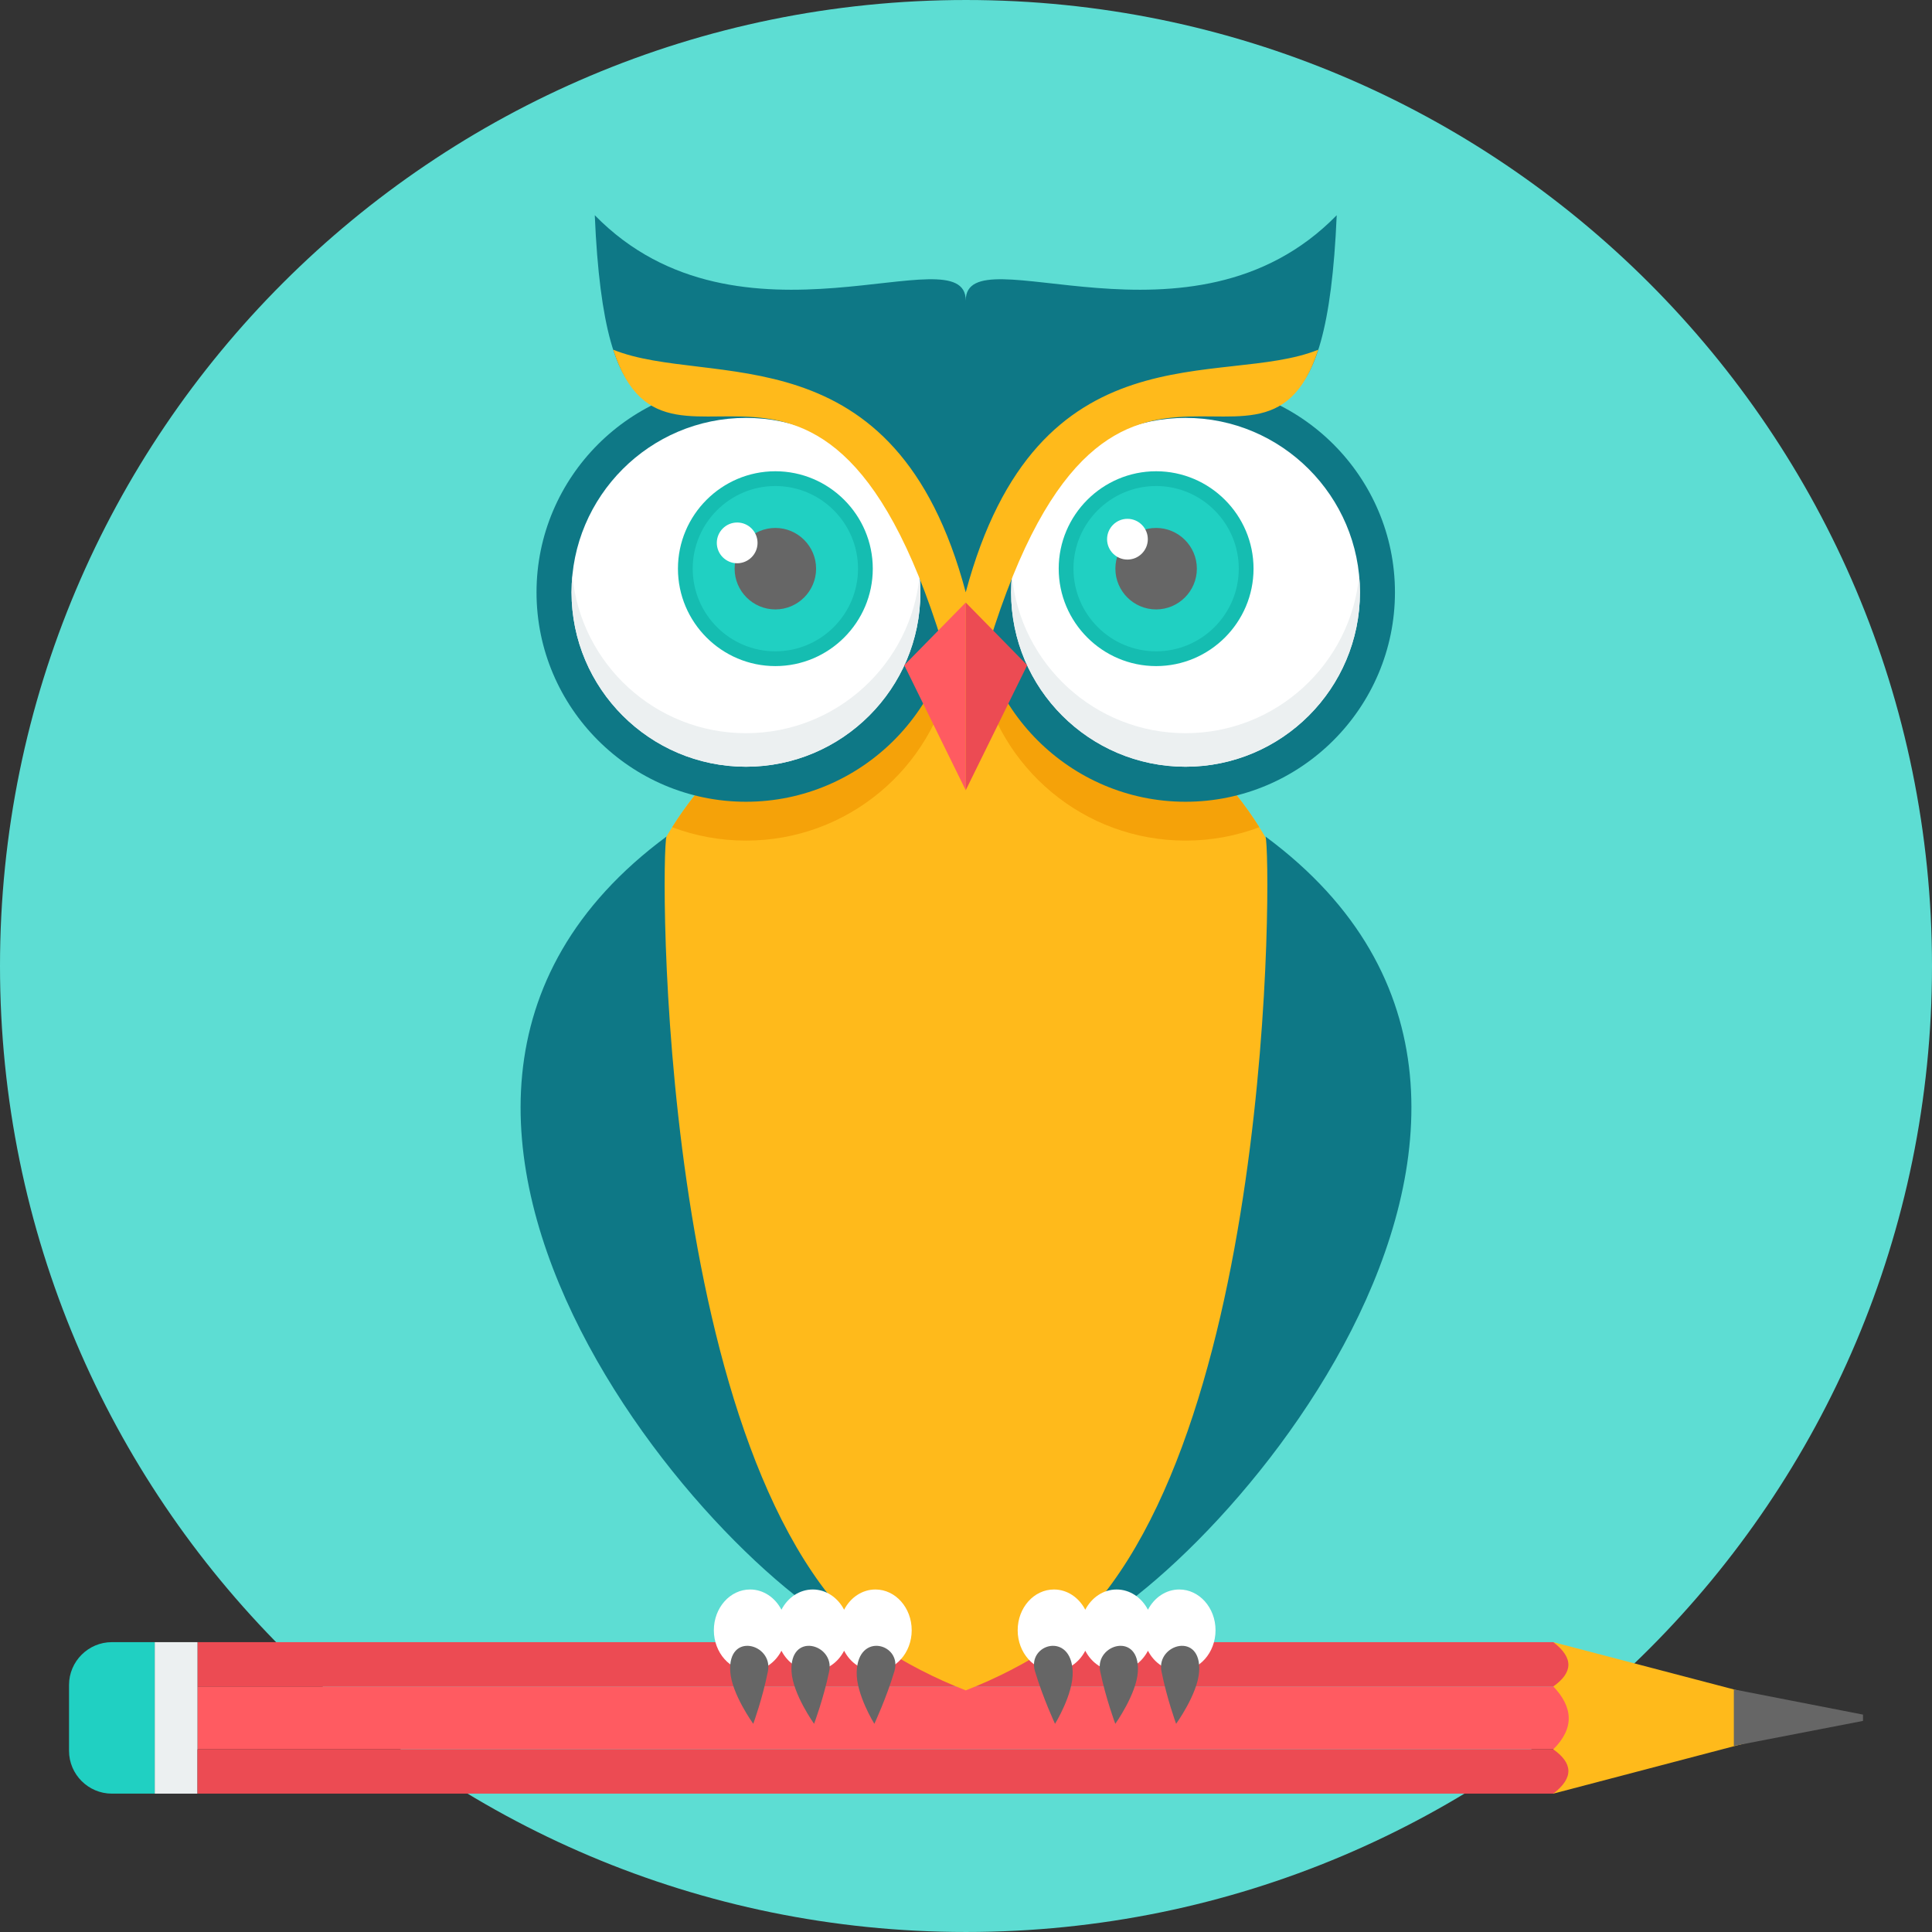<?xml version="1.0" encoding="iso-8859-1"?>
<!-- Generator: Adobe Illustrator 19.0.0, SVG Export Plug-In . SVG Version: 6.00 Build 0)  -->
<svg version="1.1" id="Layer_1" xmlns="http://www.w3.org/2000/svg" xmlns:xlink="http://www.w3.org/1999/xlink" x="0px" y="0px"
	 viewBox="0 0 512 512" style="enable-background:new 0 0 512 512;" xml:space="preserve">
<rect x="0" y="0" width="512" height="512" fill="#333333" stroke="none"/>
<path style="fill:#5DDDD3;" d="M256,0.001c141.385,0,256,114.615,256,255.997c0,141.385-114.615,256-256,256
	c-141.388,0-256-114.615-256-256C0,114.616,114.615,0.001,256,0.001z"/>
<path style="fill:#FFBA1B;" d="M488.181,455.237l-76.539-20.05v40.145L488.181,455.237z"/>
<path style="fill:#FF5B61;" d="M411.641,446.927c5.212,5.469,5.681,11.017,0,16.664H52.334v-16.664H411.641z"/>
<path style="fill:#EC4B53;" d="M411.641,446.927c5.07-3.586,5.584-7.47,0-11.741H52.334v11.741H411.641z"/>
<path style="fill:#ECF0F1;" d="M52.337,475.332v-40.145H40.99v40.145H52.337z"/>
<path style="fill:#20D0C2;" d="M18.293,463.987v-17.456c0-6.24,5.107-11.345,11.347-11.345h11.347v40.145H29.64
	C23.4,475.332,18.293,470.225,18.293,463.987z"/>
<path style="fill:#666666;" d="M493.71,456.06v-1.673l-34.225-6.676v14.972L493.71,456.06z"/>
<path style="fill:#EC4B53;" d="M411.641,463.591c5.07,3.586,5.584,7.468,0,11.741H52.334v-11.741H411.641z"/>
<path style="fill:#FFBA1B;" d="M255.932,447.966c-65.544-25.417-100.217-103.858-95.669-169.677
	c3.748-54.181,34.078-99.813,95.669-100.291c61.588,0.477,91.921,46.11,95.669,100.291
	C356.152,344.108,321.475,422.549,255.932,447.966z"/>
<g>
	<path style="fill:#F5A209;" d="M178.136,219.222c14.951-23.751,39.319-39.78,73.995-41.129
		c-5.039,25.469-27.497,44.675-54.443,44.675c-6.883,0-13.472-1.256-19.555-3.546H178.136z"/>
	<path style="fill:#F5A209;" d="M259.733,178.093c34.676,1.348,59.044,17.377,73.995,41.129c-6.08,2.29-12.669,3.546-19.555,3.546
		c-26.946,0-49.404-19.206-54.443-44.675H259.733z"/>
</g>
<path style="fill:#0E7886;" d="M197.688,212.473c30.571,0,55.5-24.932,55.5-55.503s-24.932-55.5-55.5-55.5
	c-30.571,0-55.503,24.932-55.503,55.5C142.185,187.541,167.117,212.473,197.688,212.473z"/>
<path style="fill:#FFFFFF;" d="M197.688,203.192c25.459,0,46.223-20.764,46.223-46.223s-20.764-46.223-46.223-46.223
	s-46.223,20.764-46.223,46.223S172.226,203.192,197.688,203.192z"/>
<path style="fill:#ECF0F1;" d="M151.68,152.526c-0.139,1.461-0.212,2.946-0.212,4.443c0,25.527,20.696,46.223,46.223,46.223
	c25.524,0,46.223-20.696,46.223-46.223c0-1.498-0.076-2.982-0.212-4.443c-2.237,23.439-21.983,41.777-46.007,41.777
	c-24.027,0-43.773-18.337-46.01-41.777H151.68z"/>
<path style="fill:#0E7886;" d="M314.173,212.473c30.571,0,55.503-24.932,55.503-55.503s-24.934-55.5-55.503-55.5
	s-55.503,24.932-55.503,55.5C258.67,187.541,283.604,212.473,314.173,212.473z"/>
<path style="fill:#15BDB1;" d="M205.478,176.522c14.219,0,25.818-11.599,25.818-25.818c0-14.219-11.599-25.816-25.818-25.816
	c-14.219,0-25.816,11.599-25.816,25.816C179.663,164.923,191.259,176.522,205.478,176.522z"/>
<path style="fill:#FFFFFF;" d="M314.176,203.192c25.459,0,46.223-20.764,46.223-46.223s-20.764-46.223-46.223-46.223
	c-25.459,0-46.223,20.764-46.223,46.223S288.717,203.192,314.176,203.192z"/>
<path style="fill:#ECF0F1;" d="M268.165,152.526c-0.139,1.461-0.212,2.946-0.212,4.443c0,25.527,20.695,46.223,46.223,46.223
	c25.527,0,46.223-20.696,46.223-46.223c0-1.498-0.073-2.982-0.212-4.443c-2.237,23.439-21.981,41.777-46.01,41.777
	c-24.024,0-43.77-18.337-46.008-41.777H268.165z"/>
<path style="fill:#20D0C2;" d="M205.478,172.608c12.066,0,21.905-9.839,21.905-21.905c0-12.066-9.839-21.902-21.905-21.902
	c-12.063,0-21.902,9.839-21.902,21.902C183.576,162.769,193.415,172.608,205.478,172.608z"/>
<path style="fill:#666666;" d="M205.478,161.502c5.949,0,10.796-4.85,10.796-10.796s-4.85-10.796-10.796-10.796
	s-10.796,4.85-10.796,10.796C194.682,156.655,199.532,161.502,205.478,161.502z"/>
<path style="fill:#15BDB1;" d="M306.385,176.522c14.219,0,25.816-11.599,25.816-25.818c0-14.219-11.599-25.816-25.816-25.816
	c-14.219,0-25.818,11.599-25.818,25.816C280.567,164.923,292.166,176.522,306.385,176.522z"/>
<path style="fill:#20D0C2;" d="M306.385,172.608c12.066,0,21.902-9.839,21.902-21.905c0-12.066-9.839-21.902-21.902-21.902
	c-12.066,0-21.905,9.839-21.905,21.902C284.481,162.769,294.319,172.608,306.385,172.608z"/>
<path style="fill:#666666;" d="M306.385,161.502c5.946,0,10.796-4.85,10.796-10.796s-4.85-10.796-10.796-10.796
	c-5.949,0-10.796,4.85-10.796,10.796C295.589,156.655,300.439,161.502,306.385,161.502z"/>
<path style="fill:#0E7886;" d="M255.932,79.644c0-18.099,59.857,16.74,98.313-22.605c-5.146,120.254-61.622-34.086-98.313,120.957
	c-36.685-155.043-93.167-0.706-98.31-120.957C196.075,96.384,255.932,61.545,255.932,79.644z"/>
<path style="fill:#FFBA1B;" d="M349.353,92.68c-15.489,47.849-61.803-32.832-93.424,100.786
	c-31.618-133.621-77.932-52.937-93.424-100.786c25.388,10.259,74.758-5.889,93.424,64.287
	C275.027,85.697,323.965,102.939,349.353,92.68z"/>
<path style="fill:#0E7886;" d="M335.377,221.695c1.579,4.627,2.736,167.825-55.702,213.851
	C315.238,425.704,434.8,295.255,335.377,221.695z"/>
<path style="fill:#FF5B61;" d="M255.929,159.677l-16.291,16.609l16.291,33.139v-49.751V159.677z"/>
<path style="fill:#EC4B53;" d="M255.929,159.677l16.291,16.609l-16.291,33.139v-49.751V159.677z"/>
<path style="fill:#0E7886;" d="M176.625,221.695c-1.582,4.627-2.738,167.825,55.702,213.851
	C196.765,425.704,77.203,295.255,176.625,221.695z"/>
<path style="fill:#FFFFFF;" d="M279.305,421.23c3.544,0,6.639,2.156,8.304,5.367c1.666-3.208,4.761-5.367,8.304-5.367
	c3.544,0,6.639,2.156,8.304,5.367c1.666-3.208,4.761-5.367,8.304-5.367c5.306,0,9.608,4.837,9.608,10.802
	c0,5.962-4.302,10.799-9.608,10.799c-3.544,0-6.639-2.156-8.304-5.367c-1.666,3.208-4.761,5.367-8.304,5.367
	c-3.544,0-6.639-2.156-8.304-5.367c-1.666,3.208-4.763,5.367-8.304,5.367c-5.309,0-9.608-4.837-9.608-10.799
	C269.697,426.066,273.996,421.23,279.305,421.23z"/>
<path style="fill:#666666;" d="M274.282,442.904c2.177,7.237,5.312,13.928,5.312,13.928s4.879-7.856,4.679-13.802
	c-0.362-10.773-12.171-7.365-9.991-0.129V442.904z M307.799,442.904L307.799,442.904c1.435,7.237,3.885,13.928,3.885,13.928
	s5.684-7.856,6.096-13.802c0.742-10.773-11.413-7.365-9.981-0.129V442.904z M291.56,442.904L291.56,442.904
	c1.5,7.237,4.005,13.928,4.005,13.928s5.616-7.856,5.975-13.802c0.653-10.773-11.476-7.365-9.981-0.129V442.904z"/>
<path style="fill:#FFFFFF;" d="M232.002,421.23c-3.544,0-6.639,2.156-8.304,5.367c-1.666-3.208-4.761-5.367-8.304-5.367
	c-3.544,0-6.639,2.156-8.304,5.367c-1.666-3.208-4.761-5.367-8.304-5.367c-5.306,0-9.608,4.837-9.608,10.802
	c0,5.962,4.302,10.799,9.608,10.799c3.544,0,6.639-2.156,8.304-5.367c1.666,3.208,4.761,5.367,8.304,5.367
	c3.544,0,6.639-2.156,8.304-5.367c1.666,3.208,4.763,5.367,8.304,5.367c5.309,0,9.608-4.837,9.608-10.799
	C241.61,426.066,237.311,421.23,232.002,421.23z"/>
<path style="fill:#666666;" d="M237.025,442.904c-2.177,7.237-5.312,13.928-5.312,13.928s-4.879-7.856-4.679-13.802
	c0.362-10.773,12.171-7.365,9.991-0.129V442.904z M203.508,442.904L203.508,442.904c-1.435,7.237-3.885,13.928-3.885,13.928
	s-5.684-7.856-6.096-13.802c-0.742-10.773,11.413-7.365,9.981-0.129V442.904z M219.747,442.904L219.747,442.904
	c-1.5,7.237-4.005,13.928-4.005,13.928s-5.616-7.856-5.975-13.802c-0.653-10.773,11.476-7.365,9.981-0.129V442.904z"/>
<g>
	<path style="fill:#FFFFFF;" d="M195.359,149.269c2.972,0,5.398-2.424,5.398-5.401c0-2.974-2.424-5.398-5.398-5.398
		c-2.972,0-5.398,2.424-5.398,5.398S192.384,149.269,195.359,149.269z"/>
	<path style="fill:#FFFFFF;" d="M298.784,148.293c2.972,0,5.401-2.424,5.401-5.398s-2.426-5.401-5.401-5.401
		c-2.972,0-5.398,2.424-5.398,5.401C293.386,145.869,295.809,148.293,298.784,148.293z"/>
</g>
<g>
</g>
<g>
</g>
<g>
</g>
<g>
</g>
<g>
</g>
<g>
</g>
<g>
</g>
<g>
</g>
<g>
</g>
<g>
</g>
<g>
</g>
<g>
</g>
<g>
</g>
<g>
</g>
<g>
</g>
</svg>
